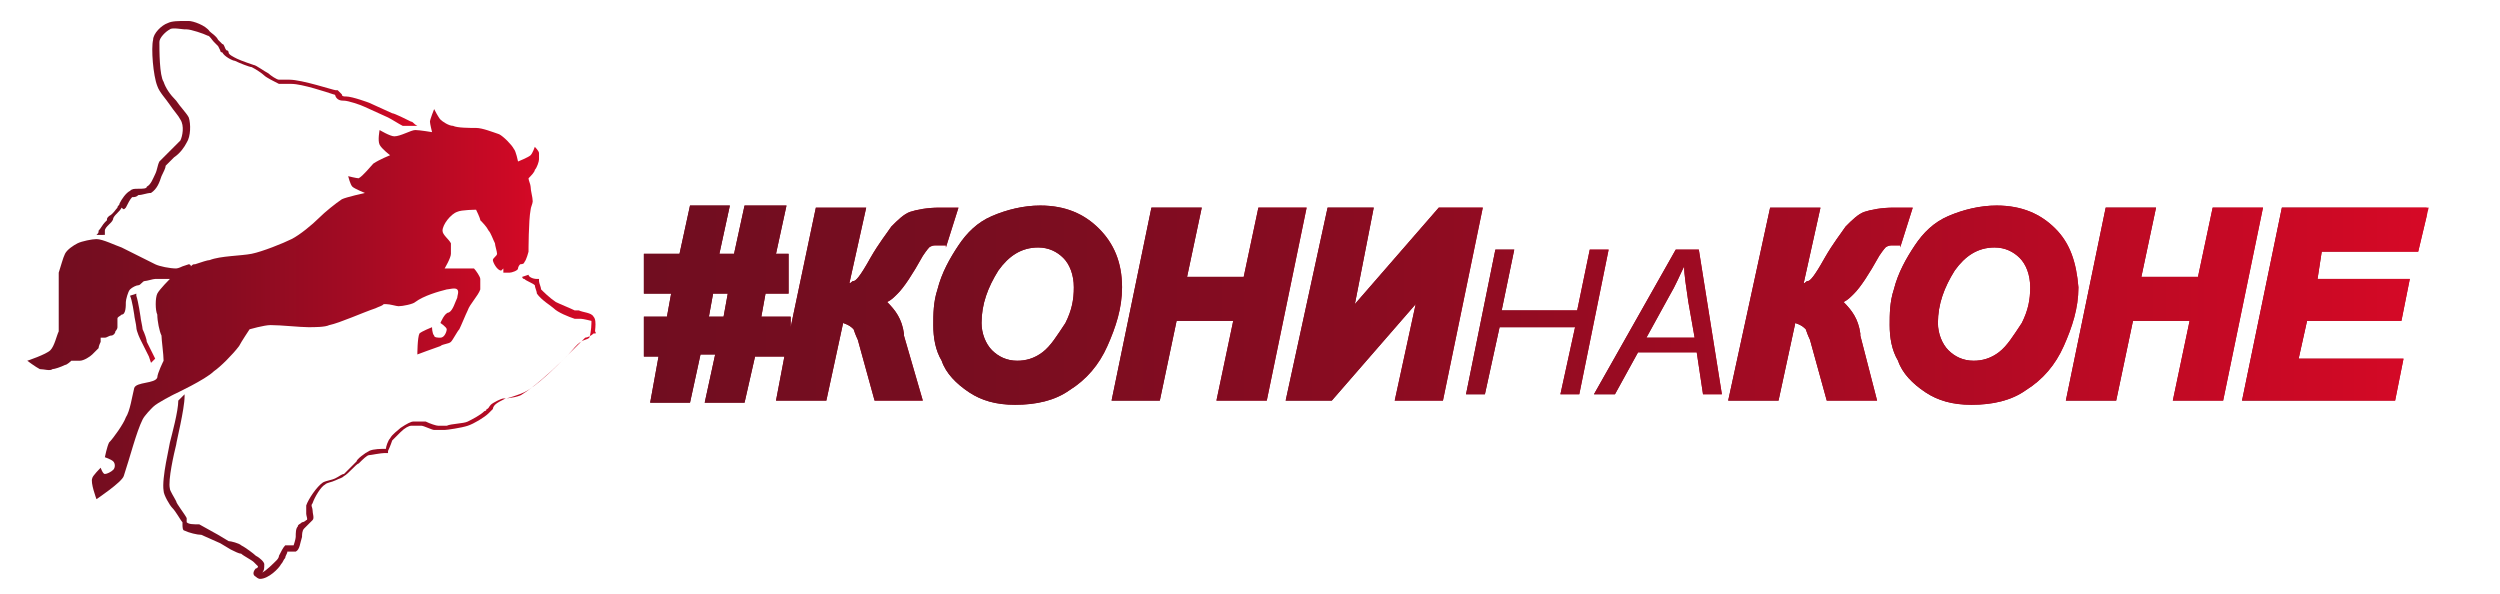 <?xml version="1.0" encoding="utf-8"?>
<!-- Generator: Adobe Illustrator 24.3.0, SVG Export Plug-In . SVG Version: 6.00 Build 0)  -->
<svg version="1.1" id="Layer_1" xmlns="http://www.w3.org/2000/svg" xmlns:xlink="http://www.w3.org/1999/xlink" x="0px" y="0px"
	 viewBox="0 0 119.2 28.3" style="enable-background:new 0 0 119.2 28.3;" xml:space="preserve">
<style type="text/css">
	.st0{fill:url(#SVGID_1_);}
	.st1{fill:url(#SVGID_2_);}
	.st2{fill:url(#SVGID_3_);}
	.st3{fill:url(#SVGID_4_);}
	.st4{clip-path:url(#SVGID_7_);fill:url(#SVGID_8_);}
	.st5{clip-path:url(#SVGID_11_);fill:url(#SVGID_12_);}
	.st6{clip-path:url(#SVGID_15_);fill:url(#SVGID_16_);}
	.st7{clip-path:url(#SVGID_19_);fill:url(#SVGID_20_);}
	.st8{clip-path:url(#SVGID_23_);fill:url(#SVGID_24_);}
	.st9{clip-path:url(#SVGID_27_);fill:url(#SVGID_28_);}
	.st10{clip-path:url(#SVGID_31_);fill:url(#SVGID_32_);}
	.st11{clip-path:url(#SVGID_35_);fill:url(#SVGID_36_);}
	.st12{clip-path:url(#SVGID_39_);fill:url(#SVGID_40_);}
	.st13{clip-path:url(#SVGID_43_);fill:url(#SVGID_44_);}
</style>
<desc>Created with Sketch.</desc>
<g>
	<g>
		<linearGradient id="SVGID_1_" gradientUnits="userSpaceOnUse" x1="7.269" y1="20.439" x2="28.36" y2="20.439">
			<stop  offset="1.100000e-07" style="stop-color:#710D20"/>
			<stop  offset="0.167" style="stop-color:#770D20"/>
			<stop  offset="0.394" style="stop-color:#890C21"/>
			<stop  offset="0.656" style="stop-color:#A50B23"/>
			<stop  offset="0.943" style="stop-color:#CD0925"/>
			<stop  offset="1" style="stop-color:#D60926"/>
		</linearGradient>
		<path class="st0" d="M28.3,15.1c-0.1-0.2-0.5-0.2-0.7-0.3c-0.1,0-0.2,0-0.2,0c-0.2-0.1-0.7-0.3-0.9-0.4c-0.3-0.2-0.6-0.5-0.7-0.6
			c0-0.1-0.1-0.3-0.1-0.4l0-0.1l-0.1,0c-0.2,0-0.4-0.1-0.4-0.2c0,0,0,0,0,0l-0.3,0.1c0,0,0,0.1,0.1,0.1c0.1,0.1,0.4,0.2,0.5,0.3
			c0,0.1,0.1,0.3,0.1,0.4c0.2,0.3,0.7,0.6,0.8,0.7c0.2,0.2,0.7,0.4,1,0.5c0.1,0,0.2,0,0.3,0c0.1,0,0.5,0.1,0.5,0.1
			c0,0.1,0,0.5-0.1,0.8c-0.1,0.1-0.3,0.1-0.4,0.2c-0.2,0.1-0.4,0.4-0.6,0.6c-0.1,0.1-0.1,0.1-0.2,0.2l-0.1,0.1
			c-0.5,0.5-1.4,1.3-1.9,1.6c-0.1,0.1-0.6,0.2-0.9,0.2l0,0c-0.1,0-0.5,0.2-0.6,0.3c-0.1,0.1-0.1,0.2-0.2,0.2c0,0.1-0.1,0.1-0.1,0.1
			c-0.2,0.2-0.6,0.4-0.8,0.5c-0.2,0.1-0.8,0.1-1,0.2c-0.1,0-0.3,0-0.4,0c-0.1,0-0.4-0.1-0.6-0.2l0,0c-0.1,0-0.5,0-0.6,0
			c-0.1,0-0.3,0.1-0.6,0.3c-0.1,0.1-0.4,0.3-0.5,0.5c-0.1,0.1-0.2,0.4-0.2,0.5c-0.2,0-0.6,0-0.8,0.1c-0.2,0.1-0.6,0.4-0.6,0.5
			c-0.2,0.2-0.5,0.5-0.6,0.6c-0.1,0-0.2,0.1-0.4,0.2c-0.2,0.1-0.4,0.1-0.6,0.2c-0.3,0.2-0.7,0.8-0.8,1.1c0,0.1,0,0.3,0,0.4
			c0,0.1,0.1,0.3,0,0.3c0,0-0.1,0.1-0.2,0.1c-0.1,0.1-0.2,0.1-0.2,0.2c-0.1,0.1-0.1,0.3-0.1,0.5c0,0.1-0.1,0.4-0.1,0.4
			c0,0-0.1,0-0.1,0c-0.1,0-0.2,0-0.3,0c-0.1,0.1-0.2,0.3-0.3,0.5c0,0.1-0.1,0.2-0.1,0.2c-0.2,0.2-0.5,0.5-0.7,0.6c0,0,0,0,0,0
			c0.1-0.1,0.1-0.2,0.1-0.4c0-0.1-0.2-0.3-0.4-0.4c-0.1-0.1-0.5-0.4-0.7-0.5c-0.1-0.1-0.5-0.2-0.6-0.2l-0.5-0.3l-0.9-0.5l0,0
			c-0.3,0-0.5,0-0.6-0.1c0,0,0-0.1,0-0.1c0-0.1,0-0.1,0-0.1c-0.1-0.2-0.5-0.7-0.5-0.8c-0.1-0.2-0.3-0.5-0.3-0.6
			c-0.1-0.4,0.2-1.7,0.3-2.1c0-0.1,0.4-1.7,0.4-2.3c0,0,0-0.1,0-0.1l-0.3,0.3c0,0.5-0.3,1.6-0.4,2c0,0.1-0.4,1.7-0.3,2.3
			c0,0.2,0.3,0.7,0.4,0.8l0,0c0.2,0.2,0.4,0.6,0.5,0.7c0,0,0,0.1,0,0.1c0,0.1,0,0.3,0.1,0.3c0.2,0.1,0.6,0.2,0.8,0.2l0.9,0.4
			l0.5,0.3l0,0c0.2,0.1,0.4,0.2,0.5,0.2c0.1,0.1,0.5,0.3,0.6,0.4l0,0c0.1,0.1,0.2,0.2,0.2,0.2c0,0,0,0.1-0.1,0.1
			c-0.1,0.1-0.2,0.3,0,0.4c0,0,0.1,0.1,0.2,0.1c0,0,0,0,0,0c0.4,0,0.9-0.5,1-0.7c0.1-0.1,0.1-0.2,0.2-0.3c0-0.1,0.1-0.2,0.1-0.3
			c0,0,0.1,0,0.1,0c0.1,0,0.2,0,0.3,0c0.2-0.1,0.2-0.4,0.3-0.7c0-0.1,0-0.3,0.1-0.4c0,0,0.1-0.1,0.1-0.1c0.1-0.1,0.2-0.2,0.3-0.3
			c0.1-0.1,0-0.3,0-0.5c0-0.1-0.1-0.2,0-0.3c0.1-0.3,0.4-0.8,0.6-0.9c0.1-0.1,0.3-0.1,0.5-0.2c0.2-0.1,0.3-0.1,0.4-0.2
			c0.2-0.1,0.6-0.6,0.7-0.6c0.2-0.2,0.4-0.4,0.5-0.4c0.1,0,0.5-0.1,0.8-0.1l0.1,0l0-0.1c0.1-0.2,0.2-0.5,0.2-0.5
			c0.1-0.1,0.3-0.3,0.4-0.4c0.2-0.2,0.4-0.3,0.5-0.3c0.1,0,0.3,0,0.5,0c0.1,0,0.5,0.2,0.6,0.2c0.1,0,0.4,0,0.5,0
			c0.1,0,0.8-0.1,1.1-0.2c0.3-0.1,0.8-0.4,1-0.6c0,0,0.1-0.1,0.2-0.2c0-0.1,0.1-0.2,0.1-0.2c0.1-0.1,0.3-0.2,0.5-0.3
			c0.1,0,0.7-0.2,0.9-0.3c0.6-0.3,1.5-1.2,2-1.7l0.1-0.1c0.1-0.1,0.1-0.1,0.2-0.2c0.2-0.2,0.4-0.4,0.6-0.6c0.1,0,0.3-0.1,0.4-0.2
			l0.1,0l0-0.1C28.3,16,28.5,15.3,28.3,15.1z"/>
		<linearGradient id="SVGID_2_" gradientUnits="userSpaceOnUse" x1="4.658" y1="6.114" x2="19.848" y2="6.114">
			<stop  offset="1.100000e-07" style="stop-color:#710D20"/>
			<stop  offset="0.167" style="stop-color:#770D20"/>
			<stop  offset="0.394" style="stop-color:#890C21"/>
			<stop  offset="0.656" style="stop-color:#A50B23"/>
			<stop  offset="0.943" style="stop-color:#CD0925"/>
			<stop  offset="1" style="stop-color:#D60926"/>
		</linearGradient>
		<path class="st1" d="M19.6,5.8c-0.2-0.1-0.8-0.4-0.9-0.4l-1.1-0.5l0,0c0,0-0.8-0.3-1.1-0.3c-0.1,0-0.2,0-0.2-0.1
			c0,0-0.1-0.1-0.2-0.2l0,0l-0.1,0c-0.1,0-1.6-0.5-2.2-0.5c-0.1,0-0.2,0-0.2,0c-0.1,0-0.2,0-0.3,0c-0.1,0-0.4-0.2-0.5-0.3
			c-0.2-0.1-0.6-0.4-0.7-0.4l0,0c0,0-0.6-0.2-0.8-0.3c-0.2-0.1-0.4-0.2-0.4-0.3c0,0,0-0.1-0.1-0.1c-0.1-0.1-0.1-0.3-0.2-0.3
			c0,0-0.1-0.1-0.2-0.2c-0.1-0.2-0.3-0.3-0.4-0.4C9.8,1.2,9.2,1,9,1L8.9,1C8.5,1,8.2,1,8,1.1C7.7,1.2,7.3,1.6,7.3,1.9
			c-0.1,0.4,0,1.7,0.2,2.2C7.6,4.4,7.9,4.7,8.1,5c0.2,0.3,0.4,0.5,0.5,0.7C8.8,6,8.7,6.5,8.6,6.7C8.5,6.8,8.3,7,8.1,7.2
			C7.9,7.4,7.7,7.6,7.6,7.7C7.5,7.9,7.5,8.1,7.4,8.3C7.3,8.5,7.2,8.8,7,8.9C7,9,6.8,9,6.6,9c-0.2,0-0.3,0-0.4,0.1
			C6,9.2,5.8,9.5,5.7,9.7c0,0.1-0.1,0.1-0.1,0.2c-0.1,0.1-0.2,0.3-0.4,0.4c-0.1,0.1-0.1,0.1-0.1,0.2c0,0,0,0-0.1,0.1
			c-0.1,0.1-0.2,0.3-0.3,0.4c0,0.1,0,0.1-0.1,0.2L5,11.2c0-0.1,0-0.1,0-0.2c0-0.1,0.1-0.2,0.2-0.3c0,0,0.1-0.1,0.1-0.1
			c0,0,0.1-0.1,0.1-0.2c0.1-0.2,0.3-0.3,0.4-0.5C5.9,10,5.9,10,6,9.9c0.1-0.2,0.2-0.4,0.3-0.5c0.1,0,0.2,0,0.3-0.1
			c0.2,0,0.4-0.1,0.6-0.1C7.5,9,7.6,8.7,7.7,8.4C7.8,8.2,7.9,8,7.9,7.9C8,7.8,8.2,7.6,8.3,7.5C8.6,7.3,8.8,7,8.9,6.8
			C9.1,6.5,9.1,5.9,9,5.6C8.9,5.4,8.6,5.1,8.4,4.8C8.1,4.5,7.9,4.2,7.8,3.9C7.6,3.6,7.6,2.4,7.6,2c0-0.2,0.3-0.5,0.5-0.6
			c0.1-0.1,0.6,0,0.7,0l0.1,0c0.2,0,0.8,0.2,1,0.3c0.1,0,0.2,0.2,0.3,0.3c0.1,0.1,0.2,0.2,0.2,0.2c0,0,0.1,0.2,0.1,0.2
			c0,0.1,0.1,0.1,0.1,0.1c0.1,0.2,0.5,0.4,0.6,0.4C11.4,3,11.9,3.2,12,3.2c0.2,0.1,0.5,0.3,0.6,0.4c0.1,0.1,0.5,0.3,0.7,0.4
			c0.1,0,0.3,0,0.4,0c0.1,0,0.1,0,0.2,0c0.5,0,1.7,0.4,2,0.5C16,4.5,16,4.6,16,4.6c0.1,0.2,0.3,0.2,0.4,0.2c0.2,0,0.8,0.2,1,0.3
			l1.1,0.5l0,0C18.7,5.7,19,5.9,19.2,6v0h0.7C19.7,5.9,19.7,5.8,19.6,5.8z"/>
		<linearGradient id="SVGID_3_" gradientUnits="userSpaceOnUse" x1="6.164" y1="15.855" x2="7.495" y2="15.855">
			<stop  offset="1.100000e-07" style="stop-color:#710D20"/>
			<stop  offset="0.167" style="stop-color:#770D20"/>
			<stop  offset="0.394" style="stop-color:#890C21"/>
			<stop  offset="0.656" style="stop-color:#A50B23"/>
			<stop  offset="0.943" style="stop-color:#CD0925"/>
			<stop  offset="1" style="stop-color:#D60926"/>
		</linearGradient>
		<path class="st2" d="M7.4,17.1L7,16.3c0-0.1-0.1-0.4-0.2-0.6c0-0.1-0.1-0.5-0.1-0.6l0,0c0,0-0.1-0.7-0.2-1c0,0,0,0,0-0.1l-0.3,0.1
			c0,0,0,0,0,0c0.1,0.2,0.2,0.9,0.2,0.9c0,0.1,0.1,0.5,0.1,0.6c0,0.2,0.2,0.6,0.2,0.6l0.4,0.8l0.1,0.3l0.3-0.3L7.4,17.1z"/>
	</g>
	<linearGradient id="SVGID_4_" gradientUnits="userSpaceOnUse" x1="1.315" y1="14.521" x2="25.736" y2="14.521">
		<stop  offset="1.100000e-07" style="stop-color:#710D20"/>
		<stop  offset="0.167" style="stop-color:#770D20"/>
		<stop  offset="0.394" style="stop-color:#890C21"/>
		<stop  offset="0.656" style="stop-color:#A50B23"/>
		<stop  offset="0.943" style="stop-color:#CD0925"/>
		<stop  offset="1" style="stop-color:#D60926"/>
	</linearGradient>
	<path class="st3" d="M25.7,7.3c0-0.1-0.2-0.3-0.2-0.3s-0.1,0.3-0.2,0.4c-0.1,0.1-0.6,0.3-0.6,0.3s-0.1-0.5-0.2-0.6
		c-0.1-0.2-0.5-0.6-0.7-0.7c-0.3-0.1-0.8-0.3-1.1-0.3c-0.3,0-0.9,0-1.1-0.1c-0.2,0-0.5-0.2-0.6-0.3c-0.1-0.1-0.3-0.5-0.3-0.5
		s-0.2,0.5-0.2,0.6c0,0.1,0.1,0.5,0.1,0.5S20,6.2,19.8,6.2c-0.2,0-0.7,0.3-1,0.3c-0.2,0-0.7-0.3-0.7-0.3s-0.1,0.5,0,0.7
		c0.1,0.2,0.5,0.5,0.5,0.5s-0.5,0.2-0.8,0.4c-0.1,0.1-0.5,0.6-0.7,0.7c-0.1,0-0.5-0.1-0.5-0.1s0.1,0.4,0.2,0.5
		c0.1,0.1,0.6,0.3,0.6,0.3s-0.9,0.2-1.1,0.3c-0.3,0.2-0.8,0.6-1.1,0.9c-0.3,0.3-0.9,0.8-1.3,1c-0.4,0.2-1.4,0.6-1.9,0.7
		c-0.5,0.1-1.5,0.1-2,0.3c-0.1,0-0.4,0.1-0.7,0.2c-0.1,0-0.1,0-0.2,0.1l0,0h0C9.1,12.6,9,12.6,9,12.6l0,0l-0.3,0.1
		c0,0-0.2,0.1-0.3,0.1c-0.3,0-0.8-0.1-1-0.2c-0.4-0.2-1.2-0.6-1.6-0.8c-0.3-0.1-0.9-0.4-1.2-0.4c-0.2,0-0.7,0.1-0.9,0.2
		c-0.2,0.1-0.5,0.3-0.6,0.5c-0.1,0.2-0.2,0.6-0.3,0.9c0,0.4,0,1.2,0,1.5c0,0.3,0,1,0,1.3c-0.1,0.2-0.2,0.7-0.4,0.9
		c-0.2,0.2-1.1,0.5-1.1,0.5s0.4,0.3,0.6,0.4c0.2,0,0.5,0.1,0.6,0c0.1,0,0.4-0.1,0.6-0.2c0.1,0,0.3-0.2,0.3-0.2s0.3,0,0.4,0
		c0.2,0,0.5-0.2,0.6-0.3c0.1-0.1,0.2-0.2,0.3-0.3c0-0.1,0.1-0.3,0.1-0.3l0-0.2c0,0,0.1,0,0.2,0c0.1,0,0.2-0.1,0.3-0.1
		c0.1,0,0.2-0.1,0.2-0.2c0,0,0.1-0.1,0.1-0.2c0-0.1,0-0.3,0-0.4c0-0.1,0.1-0.1,0.2-0.2C6,15,6,14.6,6,14.4c0-0.1,0.1-0.5,0.2-0.6
		c0.1-0.1,0.3-0.2,0.4-0.2c0.1,0,0.2-0.2,0.3-0.2c0.1,0,0.4-0.1,0.5-0.1c0.2,0,0.7,0,0.7,0S7.6,13.8,7.5,14c-0.1,0.2-0.1,0.8,0,1
		c0,0.3,0.1,0.8,0.2,1c0,0.2,0.1,0.9,0.1,1.2l0,0c0,0-0.3,0.6-0.3,0.8c-0.1,0.3-1,0.2-1.1,0.5c-0.1,0.4-0.2,1.1-0.4,1.4
		c-0.1,0.3-0.6,1-0.8,1.2c-0.1,0.2-0.2,0.7-0.2,0.7s0.3,0.1,0.4,0.2c0.1,0.1,0.1,0.3,0,0.4c-0.1,0.1-0.3,0.2-0.4,0.2
		c-0.1,0-0.2-0.3-0.2-0.3s-0.4,0.4-0.4,0.5c-0.1,0.2,0.2,1,0.2,1s1.2-0.8,1.3-1.1c0.3-0.9,0.6-2.1,0.9-2.7c0.1-0.2,0.4-0.5,0.5-0.6
		c0.2-0.2,1-0.6,1-0.6s1.5-0.7,1.9-1.1c0.3-0.2,0.9-0.8,1.2-1.2c0.1-0.2,0.5-0.8,0.5-0.8s0.7-0.2,1-0.2c0.5,0,1.4,0.1,1.8,0.1
		c0.3,0,0.8,0,1-0.1c0.5-0.1,1.6-0.6,2.2-0.8l0,0l0,0c0.2-0.1,0.3-0.1,0.4-0.2c0,0,0.1,0,0.1,0c0.2,0,0.5,0.1,0.6,0.1
		c0.2,0,0.7-0.1,0.8-0.2c0.4-0.3,1.1-0.5,1.5-0.6c0.1,0,0.4-0.1,0.5,0c0.1,0.1,0,0.3,0,0.4c-0.1,0.2-0.2,0.6-0.4,0.7
		c-0.2,0-0.4,0.5-0.4,0.5s0.3,0.2,0.3,0.3c0,0.1-0.1,0.4-0.3,0.4c-0.1,0-0.3,0-0.3-0.1c-0.1-0.1-0.1-0.4-0.1-0.4s-0.5,0.2-0.6,0.3
		c-0.1,0.2-0.1,1-0.1,1s0.8-0.3,1.1-0.4c0.1-0.1,0.4-0.1,0.5-0.2c0.1-0.1,0.3-0.5,0.4-0.6c0.1-0.2,0.3-0.7,0.4-0.9
		c0.1-0.3,0.5-0.7,0.6-1c0-0.1,0-0.4,0-0.5c0-0.1-0.2-0.4-0.3-0.5c-0.5,0-1.4,0-1.4,0s0.3-0.5,0.3-0.7c0-0.1,0-0.4,0-0.5
		c-0.1-0.2-0.4-0.4-0.4-0.6c0-0.3,0.4-0.8,0.7-0.9c0.2-0.1,0.9-0.1,0.9-0.1s0.2,0.4,0.2,0.5c0.1,0.1,0.3,0.3,0.4,0.5
		c0.1,0.1,0.2,0.4,0.3,0.6c0,0.1,0.1,0.4,0.1,0.5c0,0.1-0.2,0.2-0.2,0.3c0,0.1,0.2,0.5,0.4,0.5c0,0,0.1-0.1,0.1-0.1l0-0.3
		c0,0,0,0.3,0,0.4c0,0,0,0.1,0,0.1c0.1,0,0.3,0,0.3,0c0.1,0,0.4-0.1,0.4-0.2c0,0,0-0.1,0.1-0.2c0,0,0.2,0,0.2-0.1
		c0.1-0.1,0.2-0.5,0.2-0.5s0-1.5,0.1-2c0-0.1,0.1-0.3,0.1-0.4c0-0.2-0.1-0.5-0.1-0.7c0-0.1-0.1-0.3-0.1-0.4c0.1-0.1,0.3-0.3,0.3-0.4
		c0.1-0.1,0.2-0.4,0.2-0.5C25.7,7.5,25.7,7.4,25.7,7.3z"/>
</g>
<g>
	<g>
		<defs>
			<path id="SVGID_5_" d="M45.1,11.8l0.6-1.9h-0.9c-0.6,0-1.1,0.1-1.4,0.2c-0.3,0.1-0.6,0.4-0.9,0.7c-0.2,0.3-0.6,0.8-1,1.5
				c-0.5,0.9-0.7,1.1-0.8,1.1c-0.1,0-0.1,0.1-0.2,0.1l0.8-3.6h-2.4l-1.2,5.7v-0.5h-1.4l0.2-1.1h1.1v-1.9H37l0.5-2.3h-2L35,12.1h-0.7
				l0.5-2.3h-1.9l-0.5,2.3h-1.7V14h1.3l-0.2,1.1h-1.1V17h0.7L31,19.2h1.9l0.5-2.3h0.7l-0.5,2.3h1.9L36,17h1.4L37,19.1h2.4l0.8-3.7
				c0.3,0.1,0.4,0.2,0.5,0.3c0.1,0.3,0.2,0.5,0.2,0.5l0.8,2.9H44L43.1,16l0-0.1c-0.1-0.7-0.4-1.1-0.8-1.5c0.2-0.1,0.3-0.2,0.5-0.4
				c0.3-0.3,0.7-0.9,1.2-1.8c0.2-0.3,0.3-0.4,0.3-0.4c0,0,0.1-0.1,0.3-0.1H45.1z M34.7,14l-0.2,1.1h-0.7L34,14H34.7z"/>
		</defs>
		<linearGradient id="SVGID_6_" gradientUnits="userSpaceOnUse" x1="30.716" y1="14.515" x2="45.632" y2="14.515">
			<stop  offset="1.100000e-07" style="stop-color:#710D20"/>
			<stop  offset="0.167" style="stop-color:#770D20"/>
			<stop  offset="0.394" style="stop-color:#890C21"/>
			<stop  offset="0.656" style="stop-color:#A50B23"/>
			<stop  offset="0.943" style="stop-color:#CD0925"/>
			<stop  offset="1" style="stop-color:#D60926"/>
		</linearGradient>
		<use xlink:href="#SVGID_5_"  style="overflow:visible;fill:url(#SVGID_6_);"/>
		<clipPath id="SVGID_7_">
			<use xlink:href="#SVGID_5_"  style="overflow:visible;"/>
		</clipPath>
		<linearGradient id="SVGID_8_" gradientUnits="userSpaceOnUse" x1="30.605" y1="15.068" x2="115.755" y2="15.068">
			<stop  offset="1.100000e-07" style="stop-color:#710D20"/>
			<stop  offset="0.167" style="stop-color:#770D20"/>
			<stop  offset="0.394" style="stop-color:#890C21"/>
			<stop  offset="0.656" style="stop-color:#A50B23"/>
			<stop  offset="0.943" style="stop-color:#CD0925"/>
			<stop  offset="1" style="stop-color:#D60926"/>
		</linearGradient>
		<rect x="30.6" y="7.6" class="st4" width="85.1" height="14.9"/>
	</g>
	<g>
		<defs>
			<path id="SVGID_9_" d="M52.4,10.9c-0.7-0.7-1.6-1.1-2.8-1.1c-0.8,0-1.6,0.2-2.3,0.5c-0.7,0.3-1.2,0.8-1.6,1.4
				c-0.4,0.6-0.8,1.3-1,2.1c-0.2,0.6-0.2,1.2-0.2,1.7c0,0.6,0.1,1.2,0.4,1.7c0.2,0.6,0.7,1.1,1.3,1.5c0.6,0.4,1.3,0.6,2.2,0.6
				c1,0,1.9-0.2,2.6-0.7c0.8-0.5,1.4-1.2,1.8-2.1c0.4-0.9,0.7-1.8,0.7-2.8C53.5,12.5,53.1,11.6,52.4,10.9z M49.7,16.8
				c-0.4,0.3-0.8,0.4-1.2,0.4c-0.5,0-0.9-0.2-1.2-0.5c-0.3-0.3-0.5-0.8-0.5-1.3c0-0.9,0.3-1.7,0.8-2.5c0.5-0.7,1.1-1.1,1.9-1.1
				c0.5,0,0.9,0.2,1.2,0.5c0.3,0.3,0.5,0.8,0.5,1.4c0,0.6-0.1,1.1-0.4,1.7C50.4,16,50.1,16.5,49.7,16.8z"/>
		</defs>
		<linearGradient id="SVGID_10_" gradientUnits="userSpaceOnUse" x1="44.509" y1="14.518" x2="53.455" y2="14.518">
			<stop  offset="1.100000e-07" style="stop-color:#710D20"/>
			<stop  offset="0.167" style="stop-color:#770D20"/>
			<stop  offset="0.394" style="stop-color:#890C21"/>
			<stop  offset="0.656" style="stop-color:#A50B23"/>
			<stop  offset="0.943" style="stop-color:#CD0925"/>
			<stop  offset="1" style="stop-color:#D60926"/>
		</linearGradient>
		<use xlink:href="#SVGID_9_"  style="overflow:visible;fill:url(#SVGID_10_);"/>
		<clipPath id="SVGID_11_">
			<use xlink:href="#SVGID_9_"  style="overflow:visible;"/>
		</clipPath>
		<linearGradient id="SVGID_12_" gradientUnits="userSpaceOnUse" x1="30.605" y1="15.068" x2="115.755" y2="15.068">
			<stop  offset="1.100000e-07" style="stop-color:#710D20"/>
			<stop  offset="0.167" style="stop-color:#770D20"/>
			<stop  offset="0.394" style="stop-color:#890C21"/>
			<stop  offset="0.656" style="stop-color:#A50B23"/>
			<stop  offset="0.943" style="stop-color:#CD0925"/>
			<stop  offset="1" style="stop-color:#D60926"/>
		</linearGradient>
		<rect x="30.6" y="7.6" class="st5" width="85.1" height="14.9"/>
	</g>
	<g>
		<defs>
			<polygon id="SVGID_13_" points="60,9.9 59.3,13.2 56.6,13.2 57.3,9.9 54.9,9.9 53,19.1 55.3,19.1 56.1,15.3 58.8,15.3 58,19.1 
				60.4,19.1 62.3,9.9 			"/>
		</defs>
		<linearGradient id="SVGID_14_" gradientUnits="userSpaceOnUse" x1="52.956" y1="14.515" x2="62.334" y2="14.515">
			<stop  offset="1.100000e-07" style="stop-color:#710D20"/>
			<stop  offset="0.167" style="stop-color:#770D20"/>
			<stop  offset="0.394" style="stop-color:#890C21"/>
			<stop  offset="0.656" style="stop-color:#A50B23"/>
			<stop  offset="0.943" style="stop-color:#CD0925"/>
			<stop  offset="1" style="stop-color:#D60926"/>
		</linearGradient>
		<use xlink:href="#SVGID_13_"  style="overflow:visible;fill:url(#SVGID_14_);"/>
		<clipPath id="SVGID_15_">
			<use xlink:href="#SVGID_13_"  style="overflow:visible;"/>
		</clipPath>
		<linearGradient id="SVGID_16_" gradientUnits="userSpaceOnUse" x1="30.605" y1="15.068" x2="115.755" y2="15.068">
			<stop  offset="1.100000e-07" style="stop-color:#710D20"/>
			<stop  offset="0.167" style="stop-color:#770D20"/>
			<stop  offset="0.394" style="stop-color:#890C21"/>
			<stop  offset="0.656" style="stop-color:#A50B23"/>
			<stop  offset="0.943" style="stop-color:#CD0925"/>
			<stop  offset="1" style="stop-color:#D60926"/>
		</linearGradient>
		<rect x="30.6" y="7.6" class="st6" width="85.1" height="14.9"/>
	</g>
	<g>
		<defs>
			<polygon id="SVGID_17_" points="68.6,9.9 64.6,14.5 65.5,9.9 63.3,9.9 61.3,19.1 63.5,19.1 67.5,14.5 66.5,19.1 68.8,19.1 
				70.7,9.9 			"/>
		</defs>
		<linearGradient id="SVGID_18_" gradientUnits="userSpaceOnUse" x1="61.331" y1="14.515" x2="70.711" y2="14.515">
			<stop  offset="1.100000e-07" style="stop-color:#710D20"/>
			<stop  offset="0.167" style="stop-color:#770D20"/>
			<stop  offset="0.394" style="stop-color:#890C21"/>
			<stop  offset="0.656" style="stop-color:#A50B23"/>
			<stop  offset="0.943" style="stop-color:#CD0925"/>
			<stop  offset="1" style="stop-color:#D60926"/>
		</linearGradient>
		<use xlink:href="#SVGID_17_"  style="overflow:visible;fill:url(#SVGID_18_);"/>
		<clipPath id="SVGID_19_">
			<use xlink:href="#SVGID_17_"  style="overflow:visible;"/>
		</clipPath>
		<linearGradient id="SVGID_20_" gradientUnits="userSpaceOnUse" x1="30.605" y1="15.068" x2="115.755" y2="15.068">
			<stop  offset="1.100000e-07" style="stop-color:#710D20"/>
			<stop  offset="0.167" style="stop-color:#770D20"/>
			<stop  offset="0.394" style="stop-color:#890C21"/>
			<stop  offset="0.656" style="stop-color:#A50B23"/>
			<stop  offset="0.943" style="stop-color:#CD0925"/>
			<stop  offset="1" style="stop-color:#D60926"/>
		</linearGradient>
		<rect x="30.6" y="7.6" class="st7" width="85.1" height="14.9"/>
	</g>
	<g>
		<defs>
			<path id="SVGID_21_" d="M69.9,18.8l1.4-6.9h0.9l-0.6,2.9h3.6l0.6-2.9h0.9l-1.4,6.9h-0.9l0.7-3.2h-3.6l-0.7,3.2H69.9z"/>
		</defs>
		<linearGradient id="SVGID_22_" gradientUnits="userSpaceOnUse" x1="69.924" y1="15.373" x2="76.748" y2="15.373">
			<stop  offset="1.100000e-07" style="stop-color:#710D20"/>
			<stop  offset="0.167" style="stop-color:#770D20"/>
			<stop  offset="0.394" style="stop-color:#890C21"/>
			<stop  offset="0.656" style="stop-color:#A50B23"/>
			<stop  offset="0.943" style="stop-color:#CD0925"/>
			<stop  offset="1" style="stop-color:#D60926"/>
		</linearGradient>
		<use xlink:href="#SVGID_21_"  style="overflow:visible;fill:url(#SVGID_22_);"/>
		<clipPath id="SVGID_23_">
			<use xlink:href="#SVGID_21_"  style="overflow:visible;"/>
		</clipPath>
		<linearGradient id="SVGID_24_" gradientUnits="userSpaceOnUse" x1="30.605" y1="15.068" x2="115.755" y2="15.068">
			<stop  offset="1.100000e-07" style="stop-color:#710D20"/>
			<stop  offset="0.167" style="stop-color:#770D20"/>
			<stop  offset="0.394" style="stop-color:#890C21"/>
			<stop  offset="0.656" style="stop-color:#A50B23"/>
			<stop  offset="0.943" style="stop-color:#CD0925"/>
			<stop  offset="1" style="stop-color:#D60926"/>
		</linearGradient>
		<rect x="30.6" y="7.6" class="st8" width="85.1" height="14.9"/>
	</g>
	<g>
		<defs>
			<path id="SVGID_25_" d="M76,18.8l3.9-6.9H81l1.1,6.9h-0.9l-0.3-2h-2.8l-1.1,2H76z M78.5,16.1h2.3l-0.3-1.7
				c-0.1-0.7-0.2-1.3-0.2-1.7c-0.2,0.4-0.4,0.9-0.7,1.4L78.5,16.1z"/>
		</defs>
		<linearGradient id="SVGID_26_" gradientUnits="userSpaceOnUse" x1="76.031" y1="15.373" x2="82.134" y2="15.373">
			<stop  offset="1.100000e-07" style="stop-color:#710D20"/>
			<stop  offset="0.167" style="stop-color:#770D20"/>
			<stop  offset="0.394" style="stop-color:#890C21"/>
			<stop  offset="0.656" style="stop-color:#A50B23"/>
			<stop  offset="0.943" style="stop-color:#CD0925"/>
			<stop  offset="1" style="stop-color:#D60926"/>
		</linearGradient>
		<use xlink:href="#SVGID_25_"  style="overflow:visible;fill:url(#SVGID_26_);"/>
		<clipPath id="SVGID_27_">
			<use xlink:href="#SVGID_25_"  style="overflow:visible;"/>
		</clipPath>
		<linearGradient id="SVGID_28_" gradientUnits="userSpaceOnUse" x1="30.605" y1="15.068" x2="115.755" y2="15.068">
			<stop  offset="1.100000e-07" style="stop-color:#710D20"/>
			<stop  offset="0.167" style="stop-color:#770D20"/>
			<stop  offset="0.394" style="stop-color:#890C21"/>
			<stop  offset="0.656" style="stop-color:#A50B23"/>
			<stop  offset="0.943" style="stop-color:#CD0925"/>
			<stop  offset="1" style="stop-color:#D60926"/>
		</linearGradient>
		<rect x="30.6" y="7.6" class="st9" width="85.1" height="14.9"/>
	</g>
	<g>
		<defs>
			<path id="SVGID_29_" d="M90.6,11.8l0.6-1.9h-0.9c-0.6,0-1.1,0.1-1.4,0.2c-0.3,0.1-0.6,0.4-0.9,0.7c-0.2,0.3-0.6,0.8-1,1.5
				c-0.5,0.9-0.7,1.1-0.8,1.1c-0.1,0-0.1,0.1-0.2,0.1l0.8-3.6h-2.4l-2,9.2h2.4l0.8-3.7c0.3,0.1,0.4,0.2,0.5,0.3
				c0.1,0.3,0.2,0.5,0.2,0.5l0.8,2.9h2.4L88.7,16l0-0.1c-0.1-0.7-0.4-1.1-0.8-1.5c0.2-0.1,0.3-0.2,0.5-0.4c0.3-0.3,0.7-0.9,1.2-1.8
				c0.2-0.3,0.3-0.4,0.3-0.4c0,0,0.1-0.1,0.3-0.1H90.6z"/>
		</defs>
		<linearGradient id="SVGID_30_" gradientUnits="userSpaceOnUse" x1="82.546" y1="14.515" x2="91.198" y2="14.515">
			<stop  offset="1.100000e-07" style="stop-color:#710D20"/>
			<stop  offset="0.167" style="stop-color:#770D20"/>
			<stop  offset="0.394" style="stop-color:#890C21"/>
			<stop  offset="0.656" style="stop-color:#A50B23"/>
			<stop  offset="0.943" style="stop-color:#CD0925"/>
			<stop  offset="1" style="stop-color:#D60926"/>
		</linearGradient>
		<use xlink:href="#SVGID_29_"  style="overflow:visible;fill:url(#SVGID_30_);"/>
		<clipPath id="SVGID_31_">
			<use xlink:href="#SVGID_29_"  style="overflow:visible;"/>
		</clipPath>
		<linearGradient id="SVGID_32_" gradientUnits="userSpaceOnUse" x1="30.605" y1="15.068" x2="115.755" y2="15.068">
			<stop  offset="1.100000e-07" style="stop-color:#710D20"/>
			<stop  offset="0.167" style="stop-color:#770D20"/>
			<stop  offset="0.394" style="stop-color:#890C21"/>
			<stop  offset="0.656" style="stop-color:#A50B23"/>
			<stop  offset="0.943" style="stop-color:#CD0925"/>
			<stop  offset="1" style="stop-color:#D60926"/>
		</linearGradient>
		<rect x="30.6" y="7.6" class="st10" width="85.1" height="14.9"/>
	</g>
	<g>
		<defs>
			<path id="SVGID_33_" d="M98,10.9c-0.7-0.7-1.6-1.1-2.8-1.1c-0.8,0-1.6,0.2-2.3,0.5c-0.7,0.3-1.2,0.8-1.6,1.4
				c-0.4,0.6-0.8,1.3-1,2.1c-0.2,0.6-0.2,1.2-0.2,1.7c0,0.6,0.1,1.2,0.4,1.7c0.2,0.6,0.7,1.1,1.3,1.5c0.6,0.4,1.3,0.6,2.2,0.6
				c1,0,1.9-0.2,2.6-0.7c0.8-0.5,1.4-1.2,1.8-2.1c0.4-0.9,0.7-1.8,0.7-2.8C99,12.5,98.7,11.6,98,10.9z M95.3,16.8
				c-0.4,0.3-0.8,0.4-1.2,0.4c-0.5,0-0.9-0.2-1.2-0.5c-0.3-0.3-0.5-0.8-0.5-1.3c0-0.9,0.3-1.7,0.8-2.5c0.5-0.7,1.1-1.1,1.9-1.1
				c0.5,0,0.9,0.2,1.2,0.5c0.3,0.3,0.5,0.8,0.5,1.4c0,0.6-0.1,1.1-0.4,1.7C96,16,95.7,16.5,95.3,16.8z"/>
		</defs>
		<linearGradient id="SVGID_34_" gradientUnits="userSpaceOnUse" x1="90.074" y1="14.518" x2="99.021" y2="14.518">
			<stop  offset="1.100000e-07" style="stop-color:#710D20"/>
			<stop  offset="0.167" style="stop-color:#770D20"/>
			<stop  offset="0.394" style="stop-color:#890C21"/>
			<stop  offset="0.656" style="stop-color:#A50B23"/>
			<stop  offset="0.943" style="stop-color:#CD0925"/>
			<stop  offset="1" style="stop-color:#D60926"/>
		</linearGradient>
		<use xlink:href="#SVGID_33_"  style="overflow:visible;fill:url(#SVGID_34_);"/>
		<clipPath id="SVGID_35_">
			<use xlink:href="#SVGID_33_"  style="overflow:visible;"/>
		</clipPath>
		<linearGradient id="SVGID_36_" gradientUnits="userSpaceOnUse" x1="30.605" y1="15.068" x2="115.755" y2="15.068">
			<stop  offset="1.100000e-07" style="stop-color:#710D20"/>
			<stop  offset="0.167" style="stop-color:#770D20"/>
			<stop  offset="0.394" style="stop-color:#890C21"/>
			<stop  offset="0.656" style="stop-color:#A50B23"/>
			<stop  offset="0.943" style="stop-color:#CD0925"/>
			<stop  offset="1" style="stop-color:#D60926"/>
		</linearGradient>
		<rect x="30.6" y="7.6" class="st11" width="85.1" height="14.9"/>
	</g>
	<g>
		<defs>
			<polygon id="SVGID_37_" points="105.5,9.9 104.8,13.2 102.1,13.2 102.8,9.9 100.4,9.9 98.5,19.1 100.9,19.1 101.7,15.3 
				104.4,15.3 103.6,19.1 106,19.1 107.9,9.9 			"/>
		</defs>
		<linearGradient id="SVGID_38_" gradientUnits="userSpaceOnUse" x1="98.522" y1="14.515" x2="107.9" y2="14.515">
			<stop  offset="1.100000e-07" style="stop-color:#710D20"/>
			<stop  offset="0.167" style="stop-color:#770D20"/>
			<stop  offset="0.394" style="stop-color:#890C21"/>
			<stop  offset="0.656" style="stop-color:#A50B23"/>
			<stop  offset="0.943" style="stop-color:#CD0925"/>
			<stop  offset="1" style="stop-color:#D60926"/>
		</linearGradient>
		<use xlink:href="#SVGID_37_"  style="overflow:visible;fill:url(#SVGID_38_);"/>
		<clipPath id="SVGID_39_">
			<use xlink:href="#SVGID_37_"  style="overflow:visible;"/>
		</clipPath>
		<linearGradient id="SVGID_40_" gradientUnits="userSpaceOnUse" x1="30.605" y1="15.068" x2="115.755" y2="15.068">
			<stop  offset="1.100000e-07" style="stop-color:#710D20"/>
			<stop  offset="0.167" style="stop-color:#770D20"/>
			<stop  offset="0.394" style="stop-color:#890C21"/>
			<stop  offset="0.656" style="stop-color:#A50B23"/>
			<stop  offset="0.943" style="stop-color:#CD0925"/>
			<stop  offset="1" style="stop-color:#D60926"/>
		</linearGradient>
		<rect x="30.6" y="7.6" class="st12" width="85.1" height="14.9"/>
	</g>
	<g>
		<defs>
			<polygon id="SVGID_41_" points="115.3,12 115.8,9.9 108.8,9.9 106.9,19.1 114.2,19.1 114.6,17.1 109.6,17.1 110,15.3 114.5,15.3 
				114.9,13.3 110.5,13.3 110.7,12 			"/>
		</defs>
		<linearGradient id="SVGID_42_" gradientUnits="userSpaceOnUse" x1="106.87" y1="14.515" x2="115.755" y2="14.515">
			<stop  offset="1.100000e-07" style="stop-color:#710D20"/>
			<stop  offset="0.167" style="stop-color:#770D20"/>
			<stop  offset="0.394" style="stop-color:#890C21"/>
			<stop  offset="0.656" style="stop-color:#A50B23"/>
			<stop  offset="0.943" style="stop-color:#CD0925"/>
			<stop  offset="1" style="stop-color:#D60926"/>
		</linearGradient>
		<use xlink:href="#SVGID_41_"  style="overflow:visible;fill:url(#SVGID_42_);"/>
		<clipPath id="SVGID_43_">
			<use xlink:href="#SVGID_41_"  style="overflow:visible;"/>
		</clipPath>
		<linearGradient id="SVGID_44_" gradientUnits="userSpaceOnUse" x1="30.605" y1="15.068" x2="115.755" y2="15.068">
			<stop  offset="1.100000e-07" style="stop-color:#710D20"/>
			<stop  offset="0.167" style="stop-color:#770D20"/>
			<stop  offset="0.394" style="stop-color:#890C21"/>
			<stop  offset="0.656" style="stop-color:#A50B23"/>
			<stop  offset="0.943" style="stop-color:#CD0925"/>
			<stop  offset="1" style="stop-color:#D60926"/>
		</linearGradient>
		<rect x="30.6" y="7.6" class="st13" width="85.1" height="14.9"/>
	</g>
</g>
</svg>
